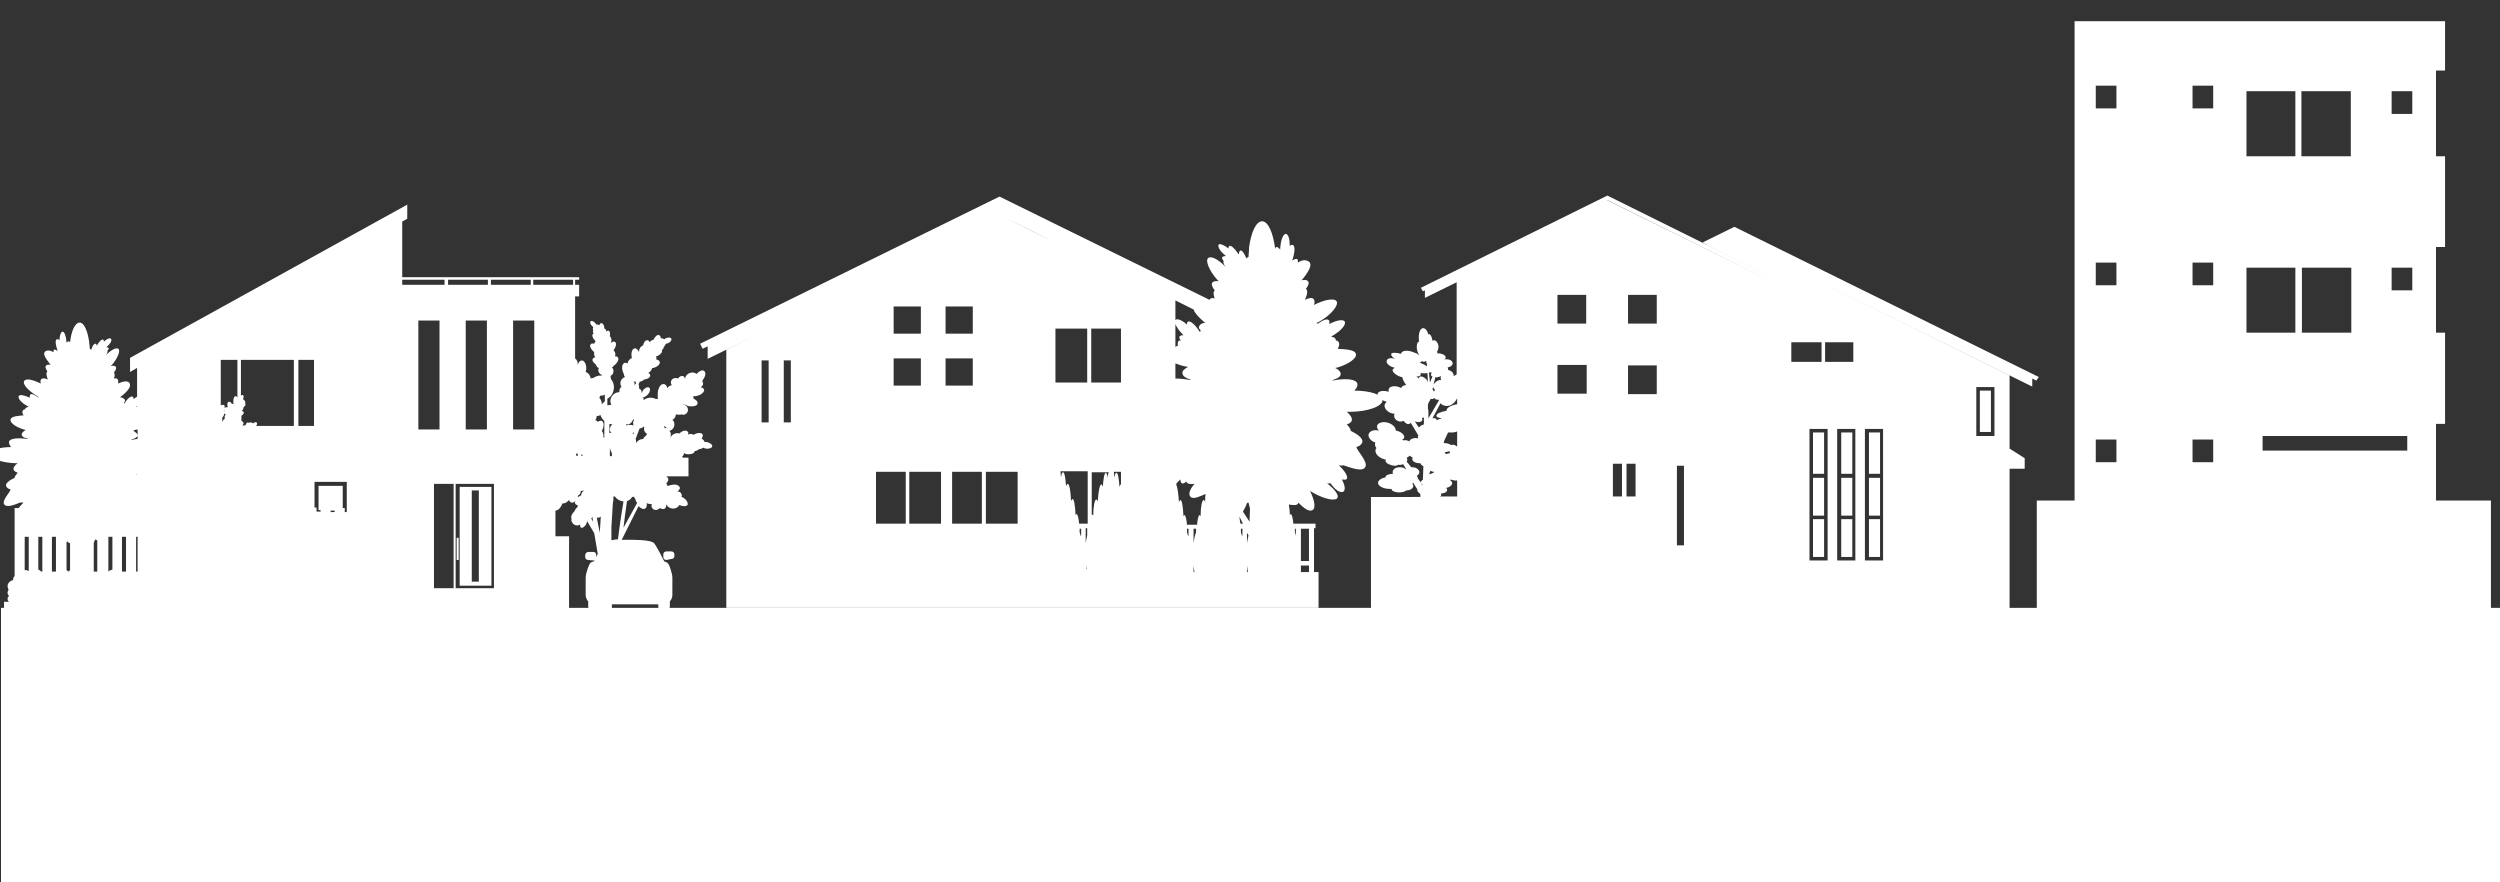<?xml version="1.0" encoding="utf-8"?>
<!-- Generator: Adobe Illustrator 26.5.1, SVG Export Plug-In . SVG Version: 6.00 Build 0)  -->
<svg version="1.1" id="レイヤー_1" xmlns="http://www.w3.org/2000/svg" xmlns:xlink="http://www.w3.org/1999/xlink" x="0px"
	 y="0px" width="496px" height="175px" viewBox="0 0 496 175" style="enable-background:new 0 0 496 175;" xml:space="preserve">
<rect x="0" y="0" width="496" height="175" fill="#333333" stroke="none"/>
<style type="text/css">
	.st0{fill:#FFFFFF;}
</style>
<rect x="0.2" y="120.6" class="st0" width="496" height="54.4"/>
<path class="st0" d="M274.3,79.4c0-1.1-2.5-1.9-5.6-1.9c0.5-0.5,0.7-1,0.6-1.4c-0.3-0.9-2.3-1.1-4.9-0.6c0,0,0-0.1,0-0.1
	c0,0,0,0,0,0c1-0.3,1.6-0.7,1.6-1.2c0-0.4-0.4-0.9-1.1-1.2c0.2,0,0.3-0.1,0.5-0.1c2-0.6,3.9-1.8,3.6-2.7c-0.2-0.9-2.4-0.9-3.6-1
	c0.3-0.5,0.4-1,0.2-1.3c-0.1-0.2-0.3-0.3-0.6-0.4c0-0.1,0-0.1,0-0.2c-0.1-0.3-0.4-0.4-0.9-0.5c0.1-0.1,0.2-0.1,0.3-0.2
	c1.7-1,2.7-2.2,2.4-2.8c-0.3-0.5-1.6-0.3-3.1,0.5c0.1-0.4,0.1-0.7-0.1-0.8c-0.3-0.3-1.2,0-2.1,0.7c-0.1,0-0.2,0-0.3-0.1
	c0.1-0.1,0.3-0.2,0.4-0.2c2.5-1.4,4-3.3,3.6-4.1c-0.4-0.7-2.4-0.4-4.5,0.7c0.2-0.5,0.1-1-0.1-1.2c-0.3-0.3-1-0.2-1.7,0.2
	c0.5-1.1,0.6-1.9,0.2-2.2c0,0,0,0,0,0c0.5-0.7,0.7-1.2,0.4-1.5c-0.2-0.3-0.7-0.3-1.3-0.2c0.1-0.1,0.2-0.2,0.3-0.3
	c1.5-1.9,1.8-2.9,1.2-3.4c-0.5-0.3-1.2-0.5-2.2,0.2c0-0.3,0-0.6-0.1-0.7c-0.2-0.1-0.6,0-1,0.3c0,0,0-0.1,0-0.1
	c0.5-1.5,0.6-2.8,0.1-3c-0.2-0.1-0.4,0-0.6,0.2c0-1.3-0.3-2.4-0.8-2.4c-0.5,0-1,1.2-1.1,2.8c0,0.1,0,0.2,0,0.3
	c-0.3-0.3-0.5-0.5-0.7-0.5c-0.2,0-0.3,0.2-0.3,0.4c-0.4-3.2-1.4-5.5-2.6-5.5c-1.2,0-2.2,2.2-2.6,5.3c0,0,0,0,0,0c0,0.1,0,0.2,0,0.4
	c0,0.4-0.1,0.9-0.1,1.4c-0.1,0-0.3,0.1-0.4,0.3c-0.4-1-0.9-1.7-1.2-1.6c-0.2,0.1-0.3,0.3-0.3,0.8c0,0,0-0.1-0.1-0.1
	c-0.7-1.1-1.5-1.8-1.8-1.6c-0.1,0.1-0.2,0.3-0.2,0.5c-0.8-0.7-1.7-1-1.9-0.8c-0.3,0.3,0.2,1.3,1.2,2.1c0.1,0,0.1,0.1,0.2,0.2
	c-0.3,0-0.6,0.1-0.7,0.2c-0.1,0.2,0,0.5,0.3,0.8c0,0,0,0,0,0c-0.2,0.2,0,0.7,0.4,1.2c-1.4-1.5-2.9-2.3-3.5-1.8
	c-0.6,0.5,0.2,2.5,1.8,4.3c0.1,0.1,0.2,0.2,0.3,0.3c-0.6-0.1-1.1,0-1.3,0.3c-0.2,0.3,0,0.9,0.5,1.5c0,0,0,0,0,0
	c-0.3,0.3-0.3,0.8,0,1.6c-0.4-0.1-0.7-0.1-0.9,0.1c-0.1,0.1-0.1,0.1-0.1,0.2L198.3,39l-59.4,29.2l0.5,1l58.9-29l39.8,19.6
	c0,0,0,0,0,0l-39.8-19.6l-57.9,28.5v2.5l11-5.4l-7.3,3.6v18.5v1.8v25.8v1.7v1.7v1.7h19.2l0,0h41.4l0,0h38.9h3.9h5.1h9v-7.1h-0.9
	v-8.7h0.3v-0.9h-4.4c-0.1-1.1-0.3-1.9-0.5-1.9c-0.1,0-0.1,0.1-0.2,0.2c0-0.8-0.1-1.5-0.2-2.1c0,0,0,0,0,0c0.5,0.1,0.9,0.1,1.3,0.1
	c0.5-0.1,0.6-0.3,0.6-0.5c1.1,1.2,2.2,1.9,2.8,1.5c0.7-0.4,0.4-2-0.5-3.8c2.1,1.3,4.3,2,5.2,1.6c0.8-0.4,0-1.7-1.8-3.1
	c0.3,0,0.5,0,0.7,0c0.8,1.2,1.8,1.9,2.4,1.7c0.6-0.2,0.5-1.3-0.2-2.5c0.4,0.1,0.7,0.1,0.9,0c0.5-0.3-0.1-1.5-1.4-2.7
	c0,0,0-0.1,0-0.1c0.3,0.1,0.6,0.1,0.8,0c1.8,0.6,3.9,1.4,4.4,0.3c0.5-1-1.6-3.1-1.8-3.9c0.7-0.2,1.1-0.6,1.2-1
	c0.1-0.7-0.8-1.5-2.3-2.2c0-0.3-0.3-0.8-0.8-1.3c0.6-0.2,0.9-0.4,1-0.8c0.1-0.5-0.3-1.1-1-1.7c0.2,0,0.4,0,0.6,0
	C271.4,81.7,274.3,80.6,274.3,79.4z M187.6,66.2v-5.4h5.4v5.4H187.6z M193,71.1v5.4h-5.4v-5.4H193z M177.3,66.2v-5.4h5.4v5.4H177.3z
	 M182.7,71.1v5.4h-5.4v-5.4H182.7z M173.8,103.9V93.6h5.9v10.3H173.8z M180.4,103.9V93.6h6.3v10.3H180.4z M188.9,103.9V93.6h5.9
	v10.3H188.9z M195.6,103.9V93.6h6.3v10.3H195.6z M248,100.9l-0.1,2.6l-1.3-2c0.3-0.5,0.6-1.1,0.8-1.7c0.1,0,0.2-0.1,0.3-0.1
	L248,100.9z M246.4,106.3c-0.1-0.3-0.1-0.5-0.2-0.7c0-0.3,0-0.5,0-0.7h0.3V106.3z M233.2,64.3c0.2,0.5,0.7,1.3,1.4,2
	c0.1,0.1,0.1,0.1,0.2,0.2c-0.4,0-0.7,0.1-0.8,0.3c-0.1,0.2,0.1,0.6,0.4,0.9c0,0,0,0,0,0c-0.2-0.2-0.4-0.2-0.5-0.1
	c-0.2,0.1-0.3,0.6-0.2,1c-0.2,0-0.3,0.1-0.4,0.2c0,0-0.1,0-0.1,0V64.3z M236.2,75.3C236.2,75.3,236.2,75.3,236.2,75.3
	c0,0.1,0,0.1,0,0.1c-1.1-0.2-2.2-0.3-3-0.3v-3c0.6,0.2,1.3,0.5,2,0.6c0.2,0,0.4,0.1,0.5,0.1c-0.7,0.4-1.2,0.8-1.1,1.2
	C234.6,74.6,235.2,75,236.2,75.3z M222.4,75.9h-5.9V65.2h5.9V75.9z M236.4,98.7c0.6,0.3,1.6-0.2,2.8-0.7c-0.1,0.5-0.1,1-0.1,1.6
	c-0.1-0.3-0.2-0.4-0.3-0.4c-0.3,0-0.6,1.3-0.6,3.2c-0.1-0.1-0.1-0.2-0.2-0.2c-0.2,0-0.4,0.7-0.5,1.9h-2c-0.1-1.1-0.3-1.9-0.5-1.9
	c-0.1,0-0.1,0.1-0.2,0.2c-0.1-1.9-0.3-3.2-0.6-3.2c-0.1,0-0.2,0.2-0.3,0.4c-0.1-1.7-0.3-3-0.5-3.3v-0.4c0.2-0.2,0.4-0.4,0.6-0.6
	c0.1-0.1,0.1-0.1,0.2-0.2c0,0.4,0.1,0.7,0.3,0.8c0.2,0.1,0.6-0.1,0.9-0.4c0,0,0,0,0,0c0,0,0,0,0,0c0,0.1,0,0.2,0.1,0.3
	c0.2,0.2,0.8,0.3,1.5,0.2C236,97.1,235.6,98.3,236.4,98.7z M235.7,106.3c-0.1-0.3-0.1-0.5-0.2-0.7c0-0.3,0-0.5,0-0.7h0.3V106.3z
	 M215.5,112.2L215.5,112.2c0,0.2,0.1,0.5,0.1,0.7h-0.1V112.2z M236.8,104.9h0.5c0,0.2,0,0.5,0,0.7c-0.2,0.5-0.4,1.3-0.5,2.2V104.9z
	 M215.7,106.2c-0.1,0.4-0.2,1-0.3,1.6v-3h0.3V106.2z M214.4,106.3c-0.1-0.3-0.1-0.5-0.2-0.7c0-0.3,0-0.5,0-0.7h0.3V106.3z
	 M222.4,96.1c-0.1,0-0.2,0.2-0.3,0.5c-0.1-1.7-0.3-2.8-0.6-2.8c-0.2,0-0.3,0.4-0.4,1c0-0.4-0.1-0.8-0.1-1.2h1.4V96.1z M219.8,94.8
	c-0.1-0.6-0.3-1-0.4-1c-0.3,0-0.5,1.2-0.6,2.8c-0.1-0.3-0.2-0.5-0.3-0.5c-0.3,0-0.6,1.4-0.7,3.4c-0.1-0.3-0.2-0.4-0.3-0.4
	c-0.3,0-0.6,1.3-0.6,3.2c-0.1-0.1-0.1-0.2-0.2-0.2c0,0-0.1,0-0.1,0.1v-8.5h3.4C219.8,94,219.8,94.4,219.8,94.8z M215.7,103.9h-1.6
	c-0.1-1.1-0.3-1.9-0.5-1.9c-0.1,0-0.1,0.1-0.2,0.2c-0.1-1.9-0.3-3.2-0.6-3.2c-0.1,0-0.2,0.2-0.3,0.4c-0.1-2-0.3-3.4-0.7-3.4
	c-0.1,0-0.2,0.2-0.3,0.5c-0.1-1.7-0.3-2.8-0.6-2.8c-0.2,0-0.3,0.4-0.4,1c0-0.4-0.1-0.8-0.1-1.2h5.4V103.9z M236.8,112.2L236.8,112.2
	c0.1,0.5,0.1,1,0.2,1.3h-0.2V112.2z M247.4,105.7l0.3,0.5c-0.1,0.4-0.2,1-0.3,1.6V105.7z M246.1,103.9c-0.1-0.6-0.2-1.1-0.2-1.4
	l0.7,1.4H246.1z M238.8,63.8c0.1,0.1,0.3,0.2,0.4,0.2c-0.8,0.1-1.2,0.4-1.3,0.8c-0.1,0.2,0,0.5,0.3,0.7c0,0.1-0.1,0.3-0.1,0.4
	c0,0,0-0.1-0.1-0.1c-0.8-1.3-1.8-2.2-2.3-2c-0.2,0.1-0.2,0.3-0.2,0.6c-1-0.9-2-1.3-2.3-0.9c0,0,0,0,0,0v-3.9l3.6,1.8
	C237.1,62.2,237.7,62.8,238.8,63.8z M215.7,65.2v10.7h-6.3V65.2H215.7z M230.4,89.7C230.4,89.7,230.4,89.7,230.4,89.7h-25.6l0,0
	H230.4z M209.1,48l-4.3-2.1l-6.4-3.2l-5,2.5l5-2.5L209.1,48z M156.9,71.5v12.3h-1.4V71.5H156.9z M151.1,71.5h1.4v12.3h-1.4V71.5z
	 M247.4,113.5v-1.3h0c0.1,0.5,0.1,1,0.2,1.3H247.4z M258.1,113.5v-1.3h1.6v1.3H258.1z M259.7,104.9v6.4h-1.6v-6.4H259.7z
	 M257.1,104.9v1.4c-0.1-0.3-0.1-0.5-0.2-0.7c0-0.3,0-0.5,0-0.7H257.1z"/>
<g>
	<path class="st0" d="M404.5,74.8L344.1,45l-6.3,3.1l0.9,0.5l1.6,0.8l3.8-1.9l0,0l-3.8,1.9l14.1,7l-35.5-17.6l-37,18.3l0.4,0.7
		l36.6-18.1l36.6,18.1l0.1-0.2l-0.1,0.2l-0.6-0.3v1.6l0,0v-1.6l-36.1-17.8l-36.1,17.8v1.6l6.3-3.1v18.3c-0.1,0-0.1,0-0.2,0.1
		c-0.1,0.1-0.2,0.1-0.4,0.2c0-0.1,0-0.2,0-0.2c-0.1-0.6-0.6-0.9-1.1-1c0-0.1,0-0.2,0-0.2c0-0.1-0.1-0.2-0.1-0.3
		c0.6-0.1,1.1-0.5,1-0.9c-0.1-0.5-0.7-0.8-1.5-0.7c0,0-0.1,0-0.1,0c0.2-0.2,0.3-0.3,0.2-0.5c-0.1-0.4-0.8-0.7-1.5-0.7c0,0,0,0-0.1,0
		c0-0.1-0.1-0.2-0.1-0.3c0.2-0.3,0.3-0.7,0.3-1.1c-0.1-0.7-0.5-1.2-0.9-1.2c-0.1,0-0.2,0.1-0.3,0.1c0,0,0,0,0,0
		c-0.1-0.8-0.4-1.3-0.7-1.3c0,0-0.1,0-0.1,0.1c-0.2-0.8-0.6-1.3-1.1-1.3c-0.6,0.1-0.9,1.1-0.8,2.3c0,0.1,0,0.3,0.1,0.4
		c0,0-0.1,0-0.1,0c-0.3,0-0.5,0.7-0.4,1.4c0.1,0.6,0.3,1.1,0.5,1.2c0,0,0,0,0,0c0,0,0,0,0,0.1c-0.3-0.3-0.8-0.5-1.4-0.7
		c-1.1-0.4-2.1-0.2-2.2,0.3c0,0,0,0.1,0,0.1c-1.1-0.3-2-0.3-2,0.1c0,0.3,0.3,0.6,0.8,0.9c0,0,0,0,0,0c-0.9-0.3-1.6-0.1-1.7,0.4
		c-0.1,0.5,0.6,1.1,1.4,1.3c0.1,0,0.1,0,0.2,0.1c-0.2,0.1-0.4,0.2-0.4,0.4c-0.1,0.4,0.7,1.1,1.7,1.4c0.1,0,0.1,0,0.2,0
		c0.1,0.5,0.4,1.1,0.8,1.6c0,0,0,0,0,0c-0.5,0-1,0.3-1,0.6c-0.2-0.1-0.4-0.2-0.7-0.3c-0.9-0.2-1.7,0-1.8,0.6c0,0.1,0,0.2,0,0.4
		c0,0-0.1,0-0.1,0c-1.1-0.3-2-0.1-2.1,0.5c-0.1,0.5,0.7,1.2,1.8,1.5c-0.2,0.2-0.3,0.4-0.4,0.6c-0.1,0.7,0.5,1.4,1.4,1.7
		c0.2,0,0.4,0.1,0.6,0.1c0,0.1,0,0.1-0.1,0.2c-0.1,0.6,0.4,1.2,1,1.3c0.3,0.1,0.6,0,0.9-0.1c0.2,0.3,0.4,0.5,0.7,0.6
		c0.2,0.1,0.5,0,0.7-0.2l1.5,2.5c-0.1,0.1-0.1,0.2-0.1,0.3c0,0.1,0,0.2,0.1,0.3c-0.2,0-0.3-0.1-0.5-0.1c-0.7,0-1.2,0.3-1.3,0.7
		c-0.1-0.1-0.3-0.2-0.4-0.2c-0.3-0.1-0.6-0.1-0.8,0c0-0.1-0.1-0.1-0.2-0.2c0.3-0.1,0.4-0.3,0.4-0.5c0-0.5-0.7-1.1-1.7-1.3
		c0,0,0-0.1,0-0.1c0-0.6-0.8-1.3-1.8-1.5c-1-0.2-1.9,0.2-1.9,0.8c0,0.3,0.1,0.6,0.4,0.8c-0.1,0-0.1,0-0.2,0c-1-0.2-1.8,0.2-1.9,0.9
		c0,0.6,0.6,1.3,1.4,1.5c-0.1,0.1-0.1,0.2-0.1,0.4c0,0.2,0.1,0.5,0.3,0.7c-0.1,0.1-0.2,0.2-0.2,0.4c-0.1,0.7,0.6,1.5,1.7,1.8
		c0.1,0,0.2,0.1,0.4,0.1c0,0-0.1,0.1-0.1,0.1c-0.1,0.4,0.4,0.8,1.2,1c0.6,0.2,1.1,0.1,1.3-0.1c0,0,0,0,0,0c0.4,0.1,0.7,0,1-0.1
		l0.6,1c0,0-0.1,0-0.1,0c-0.3-0.3-0.7-0.4-1.2-0.4c-0.8,0-1.4,0.4-1.4,1c0,0.1,0,0.2,0.1,0.3c0,0,0,0,0,0c-0.8,0-1.5,0.3-1.5,0.6
		c0,0,0,0.1,0,0.1c-0.9,0.2-1.5,0.6-1.5,1.1c0,0.6,1,1.2,2.3,1.2c0.1,0,0.3,0,0.4,0c0,0,0,0.1,0,0.1c0,0.3,0.7,0.6,1.5,0.6
		c0.7,0,1.2-0.2,1.4-0.4c0,0,0,0,0,0c0.8,0,1.4-0.4,1.4-0.9c0-0.2-0.1-0.3-0.2-0.5c0.1,0,0.2-0.1,0.2-0.1l0.8,1.3c0,0.1,0,0.1,0,0.2
		c0,0.2,0.2,0.4,0.4,0.5l0.2,0.3l0,0.5H272v22.5h57.8h49.4h19.5V93h3v-2.1l-3-1.9V74.5l-41.7-20.6l46.2,22.8v-1.6l-59.2-29.2
		l60,29.6L404.5,74.8z M314.8,72.4v5.7H309v-5.7H314.8z M309,64.2v-5.7h5.7v5.7H309z M323,78.2v-5.7h5.7v5.7H323z M328.8,64.2H323
		v-5.7h5.7V64.2z M318.9,41.3l4.5,2.2L318.9,41.3l-20.8,10.3L318.9,41.3z M287.6,90.8c-0.1,0-0.1,0-0.2,0L287.6,90.8
		C287.6,90.7,287.6,90.7,287.6,90.8z M281.9,95.9c0.1,0.1,0.2,0.1,0.3,0.2l0,0.2L281.9,95.9z M281.8,74c0.5,0.1,1,0.1,1.4,0l0.1,1.8
		c-0.1-0.1-0.1-0.3-0.2-0.4c-0.5-0.6-1.2-0.9-1.5-0.6c-0.1,0.1-0.1,0.2-0.2,0.3c0,0,0,0,0,0c-0.1-0.2-0.2-0.3-0.4-0.4l0,0
		c0.5,0,0.8-0.1,0.9-0.4C281.9,74.2,281.9,74.1,281.8,74z M285.3,74.8c0.2,0,0.4-0.1,0.6-0.2c-0.1,0.2-0.1,0.5,0,0.7c0,0,0,0,0,0.1
		c-0.2,0-0.4,0-0.6,0.1c-0.4,0.2-0.7,0.5-0.9,0.8l0.4-1.5C285,74.9,285.2,74.9,285.3,74.8z M286.4,85.6
		C286.4,85.6,286.4,85.6,286.4,85.6c0,0,0.1,0,0.1,0L286.4,85.6C286.5,85.7,286.5,85.6,286.4,85.6z M286.8,90.1
		c0-0.2-0.1-0.3-0.2-0.4c0.4,0,0.7-0.1,1-0.2c0,0.1,0,0.3,0.1,0.4L286.8,90.1z M289.1,88.3v0.3c-0.1-0.1-0.2-0.1-0.3-0.2
		c-0.3-0.2-0.6-0.2-0.9-0.1c-0.3-0.2-0.8-0.4-1.4-0.4c0,0-0.1,0-0.1,0c0.1-0.1,0.1-0.2,0.1-0.3c0,0,0-0.1,0-0.1l0.8-1.7
		c0.3,0,0.6,0,0.9,0c0.3,0,0.6-0.1,0.9-0.2V88.3z M284.4,93.6c0.1,0,0.1,0,0.2,0.1c-0.2,0-0.3,0.1-0.4,0.2c-0.2,0.1-0.4,0.1-0.6,0.2
		l0-0.2l0.2-0.5C284,93.5,284.2,93.6,284.4,93.6z M283.4,83l0-1.1c0,0,0-0.1,0-0.1c0-0.2,0-0.5-0.1-0.7l0-0.8l0.2-0.6
		c0,0,0.1,0,0.1-0.1c0.1-0.1,0.2-0.3,0.2-0.5c0.3,0.1,0.5,0.1,0.7-0.1c0,0,0-0.1,0-0.1c0.2,0.3,0.6,0.5,1,0.4c0,0,0,0,0,0.1
		L283.4,83z M284.4,76.9c0,0.2,0.2,0.3,0.3,0.4c-0.1,0.1-0.1,0.3-0.2,0.4c-0.1-0.2-0.2-0.3-0.3-0.5c0,0,0,0,0,0l0.2-0.6
		C284.3,76.7,284.3,76.8,284.4,76.9z M282.2,83.3c0-0.1,0-0.2-0.1-0.4c0.1,0,0.3,0,0.4-0.1l0,1.4c-0.2,0.1-0.3,0.1-0.5,0.2
		c-0.2,0.1-0.3,0.3-0.5,0.4l-0.8-1.2C281.5,83.9,282.1,83.7,282.2,83.3z M284.8,92.1c0,0-0.1,0-0.1,0c0,0,0,0,0,0
		C284.7,92,284.7,92.1,284.8,92.1C284.8,92.1,284.8,92.1,284.8,92.1z M289.1,79v1.2c-1.2,0.2-2.1,0.7-2.1,1.2c0,0,0,0.1,0,0.1
		c-1.2,0.2-2.1,0.6-2,1c0,0.3,0.4,0.4,1.1,0.5c0,0,0,0,0,0c-0.4,0.1-0.8,0.2-1.1,0.4c0-0.1,0-0.1,0-0.2c-0.1-0.2-0.4-0.3-0.8-0.2
		l1.6-3c0.4,0.5,1.2,0.7,2,0.4C288.4,80.1,288.9,79.5,289.1,79z M284,73.9c0,0,0.1,0,0.1,0c-0.1,0.1-0.2,0.3-0.2,0.4
		c0,0.2,0.1,0.3,0.3,0.4l-0.5,1.2l-0.2-2C283.7,73.9,283.8,73.9,284,73.9z M283.7,72.4C283.7,72.4,283.7,72.4,283.7,72.4
		c-0.1,0-0.2,0-0.2,0.1l0-0.1C283.5,72.3,283.6,72.4,283.7,72.4z M282.1,71.6c0.1,0.1,0.3,0.2,0.4,0.2c0.1,0,0.3-0.1,0.4-0.2
		c0,0,0,0.1,0.1,0.1l0,0.1c0,0.1-0.1,0.1,0,0.2c0,0,0,0.1,0.1,0.1l0,0.6c0,0,0,0,0,0c-0.3-0.3-0.8-0.5-1.3-0.7c-0.1,0-0.1,0-0.2,0
		C281.9,71.9,282.1,71.7,282.1,71.6z M279.1,91.6c0-0.1,0-0.1,0.1-0.2c0-0.2,0-0.4-0.1-0.6c0.2-0.1,0.4-0.2,0.6-0.4
		c0.2,0.2,0.4,0.3,0.6,0.4c-0.1,0.1-0.1,0.2-0.1,0.3c0,0.4,0.6,0.8,1.4,0.8c0.1,0,0.1,0,0.2,0c0.1,0.3,0.4,0.5,0.6,0.6l-0.1,2.7
		c-0.3,0.2-0.5,0.3-0.4,0.6c0,0,0,0.1,0.1,0.1l-0.7-1c0-0.2-0.1-0.3-0.2-0.5c0.3-0.2,0.5-0.4,0.5-0.7c0-0.5-0.6-1-1.4-1
		c-0.1,0-0.1,0-0.2,0L279.1,91.6z M285.7,98.5c0.2-0.1,0.3-0.3,0.2-0.5c0,0,0-0.1,0-0.1c0.1,0,0.1,0,0.2,0c0.7-0.1,1.1-0.4,1-0.8
		c0-0.1-0.1-0.2-0.2-0.3c0.7-0.1,1.3-0.6,1.2-1c0-0.2-0.2-0.4-0.4-0.5c0.1,0,0.1-0.1,0.1-0.1c0,0,0-0.1,0-0.1c0.1,0,0.1,0,0.2,0.1
		c0.4,0.1,0.8,0.2,1.1,0.1v3.2h23.4h4.9v0H285.7z M318.2,98.5L318.2,98.5l1.8,0V92h1.8v6.5h0.9V92h1.8v6.5h0.9v0H318.2z M325.9,98.5
		L325.9,98.5l1,0v0H325.9z M329.8,98.5h-2.1v0L329.8,98.5L329.8,98.5z M334.1,108.2h-1.4V92.4h1.4V108.2z M362.6,94.8v8.2v8.2H359
		V103v-8.2v-9.7h3.6V94.8z M368.1,94.8v8.2v8.2h-3.6V103v-8.2v-9.7h3.6V94.8z M373.6,94.8v8.2v8.2h-3.6V103v-8.2v-9.7h3.6V94.8z
		 M392.1,76.8h3.6v9.7h-3.6V76.8z M379.2,71.8h-30.6v0h6.8v-3.9h6v3.9h0.7v-3.9h5.6v3.9L379.2,71.8L379.2,71.8z"/>
	<rect x="392.8" y="77.5" class="st0" width="2.2" height="8.2"/>
	<rect x="365.3" y="85.8" class="st0" width="2.2" height="8.2"/>
	<rect x="365.3" y="103" class="st0" width="2.2" height="7.5"/>
	<rect x="365.3" y="94.8" class="st0" width="2.2" height="7.5"/>
	<rect x="359.7" y="85.8" class="st0" width="2.2" height="8.2"/>
	<rect x="359.7" y="94.8" class="st0" width="2.2" height="7.5"/>
	<rect x="359.7" y="103" class="st0" width="2.2" height="7.5"/>
	<rect x="370.8" y="103" class="st0" width="2.2" height="7.5"/>
	<rect x="370.8" y="94.8" class="st0" width="2.2" height="7.5"/>
	<rect x="370.8" y="85.8" class="st0" width="2.2" height="8.2"/>
</g>
<g>
	<path class="st0" d="M91.2,116.2h6.3V96.6h-6.3V116.2z M93.6,97.3h1.4v18.1h-1.4V97.3z"/>
	<rect x="90.6" y="106.7" class="st0" width="0.4" height="4.4"/>
	<path class="st0" d="M3,91.9c0.2,0,0.3,0,0.5,0c-0.6,0.4-0.9,0.9-0.8,1.3c0.1,0.3,0.4,0.4,0.8,0.6c-0.3,0.4-0.6,0.7-0.6,1
		c-1.1,0.5-1.8,1.1-1.7,1.6c0.1,0.3,0.4,0.6,0.9,0.7c-0.1,0.6-1.7,2.1-1.3,2.9c0.4,0.8,2,0.2,3.2-0.3c0.2,0,0.3,0,0.6,0
		c0,0,0,0.1,0,0.1c-0.4,0.4-0.7,0.7-0.9,1H2.9v13.5c-0.2,0.2-0.3,0.4-0.3,0.7c0,0,0,0.1,0,0.1c-0.6,0.1-1.1,0.6-1.1,1.2
		c0,0.2,0.1,0.5,0.2,0.7c-0.1,0.2-0.2,0.4-0.2,0.6c0,0.2,0.1,0.5,0.3,0.6c-0.2,0.2-0.3,0.4-0.3,0.6c0,0.2,0.1,0.5,0.3,0.6H0.8v1.6
		h26.4l0,0h83l0,0h2.7v-7.3v-7.3h-2.7v-5.1c0.5,0,1-0.5,1.3-1.2c0-0.1,0-0.2,0.1-0.2c0.5,0,1-0.3,1.3-0.7c0.1,0.3,0.3,0.5,0.5,0.5
		c0.3,0.1,0.6-0.1,0.8-0.4c-0.1,0.2-0.2,0.4-0.1,0.6c0.1,0.2,0.3,0.3,0.5,0.3c0,0.1,0,0.2,0,0.3c0,0,0,0,0,0.1
		c-0.3,0.2-0.5,0.5-0.6,0.8c0,0-0.1,0.1-0.1,0.1c-0.5,0.5-0.7,1.1-0.5,1.4c0,0,0,0,0,0c0,0.2-0.1,0.4,0,0.5c0.2,0.6,0.8,1,1.4,0.8
		c0.1,0,0.2-0.1,0.3-0.1c0,0.3,0,0.5,0.2,0.6c0.3,0.1,0.7-0.2,1-0.7c0.1-0.2,0.1-0.4,0.2-0.6c0,0,0,0,0,0c0,0,0,0,0,0l1.4,2.4
		l0.7,4.1c-0.4,0.8-0.8,1.5-0.8,1.5s-0.7,0.1-0.8,0.5c-0.1,0.1-0.2,0.5-0.4,0.9c-0.2,0.6-0.4,1.3-0.4,1.8c0,0.1,0,0.3,0,0.5
		c0,1.1,0,3,0,3s0,0.7,0.5,1.2v1c0,0.5,0.4,0.8,0.8,0.8h0.7c0.2,0,0.4-0.1,0.6-0.3h2.6l0-0.9h3.4h4.8h1v0.4c0,0.5,0.4,0.8,0.8,0.8
		h0.7c0.5,0,0.8-0.4,0.8-0.8v-1c0.5-0.5,0.5-1.2,0.5-1.2s0-1.9,0-3c0-0.2,0-0.4,0-0.5c0-0.5-0.2-1.2-0.4-1.8
		c-0.1-0.4-0.3-0.8-0.4-0.9c-0.2-0.4-0.8-0.5-0.8-0.5s-1.5-3-2-3.6c-0.6-0.8-4.9-0.7-4.9-0.7s-0.7,0-1.5,0c0-0.1,0-0.1,0-0.2
		c0,0,0.1,0,0.1-0.1l3.2-6.4c0.4,0.5,1,0.7,1.3,0.5c0.3-0.2,0.4-0.6,0.3-1.1c0.3,0.2,0.7,0.2,1,0.2c0,0.2-0.1,0.4,0,0.6
		c0.2,0.5,0.7,0.7,1.2,0.5c0.2-0.1,0.3-0.2,0.4-0.3c0.4,0.2,0.9,0.3,1.1,0c0.2-0.2,0.2-0.5,0.1-0.8c0.4,0.7,1.2,1.1,2,0.8
		c0.3-0.1,0.5-0.3,0.7-0.6c0.7,0.3,1.3,0.3,1.6,0c0.2-0.4-0.2-1.1-0.9-1.5c-0.1-0.1-0.2-0.1-0.3-0.1c0.1-0.2,0.1-0.4,0-0.6
		c-0.1-0.3-0.4-0.5-0.8-0.5c0,0,0,0,0,0c0.3-0.2,0.5-0.5,0.5-0.7c-0.1-0.5-0.8-0.8-1.6-0.6c-0.2,0-0.5,0.1-0.7,0.2
		c-0.1,0-0.2,0-0.2,0c0,0,0,0,0,0c0-0.1,0-0.2-0.1-0.3c0-0.1-0.1-0.1-0.1-0.2c0,0,0,0,0,0c0.4-0.4,0.5-0.8,0.3-1.1
		c0-0.1-0.1-0.1-0.2-0.1c0-0.1,0-0.1,0-0.2h4.3v-3.7h-1.1c0-0.1-0.1-0.1-0.2-0.2c0.2-0.1,0.3-0.3,0.4-0.5c0-0.1,0-0.1,0-0.2
		c0.2,0.1,0.3,0.1,0.5,0.2c0.8,0.1,1.5-0.1,1.6-0.5c0,0,0,0,0-0.1c0.3,0,0.7-0.2,0.9-0.4c0.3,0,0.6-0.1,0.8-0.3
		c0.1,0.1,0.3,0.1,0.5,0.2c0.6,0.1,1.2-0.1,1.3-0.4c0.1-0.4-0.4-0.7-1-0.9c-0.2,0-0.3,0-0.5,0c-0.1-0.3-0.3-0.5-0.6-0.7
		c0.2-0.3,0.3-0.6,0.2-0.8c-0.2-0.4-1-0.4-1.7,0c0,0-0.1,0.1-0.1,0.1c0,0-0.1-0.1-0.1-0.1c-0.3-0.2-0.7-0.1-1,0
		c0.1-0.3,0.1-0.5-0.1-0.6c-0.3-0.3-1-0.2-1.6,0.4c-0.7-0.2-1.4,0.1-1.8,0.8c0,0,0,0,0,0c0.2-0.6,0.1-1.1-0.2-1.3c0,0-0.1,0-0.1,0
		c0.6-0.1,1.1-0.6,1.1-1.3c0-0.4-0.1-0.7-0.4-0.9c0.4-0.2,0.7-0.6,0.7-1.1c0.5,0.1,0.9,0.1,1.2,0c0.1,0,0.2,0.1,0.2,0.1
		c0.6,0,1-0.5,1-1c0-0.5-0.4-1-0.9-1c0,0,0-0.1,0-0.1c0.1,0.1,0.2,0.1,0.4,0.1c0.2,0.1,0.5,0.3,0.8,0.3c0.8,0.1,1.6-0.1,1.6-0.6
		c0.1-0.3-0.3-0.7-0.8-0.9c0-0.1,0-0.2,0-0.2c0-0.1,0-0.2-0.1-0.3c0,0,0,0,0,0c0.1,0,0.2,0,0.2,0c0.2,0,0.4,0,0.7-0.1
		c0.8-0.2,1.4-0.8,1.3-1.2c-0.1-0.3-0.4-0.4-0.7-0.5c0,0,0,0,0,0c0.3-0.1,0.5-0.4,0.5-0.7c0-0.2-0.1-0.4-0.2-0.5
		c0.1-0.1,0.2-0.2,0.2-0.3c0.5-0.7,0.6-1.4,0.2-1.7c-0.3-0.3-1,0-1.5,0.6c-0.2-0.2-0.5-0.3-0.8-0.3c-0.8,0-1.5,0.6-1.5,1.4
		c0-0.3-0.1-0.6-0.4-0.7c-0.3-0.1-0.7,0.1-1,0.5c-0.1-0.1-0.3-0.1-0.5-0.1c-0.5,0-0.9,0.4-0.9,0.9c0,0.2,0.1,0.4,0.2,0.5
		c-0.4,0.1-0.7,0.3-0.9,0.6c-0.1-0.5-0.4-0.8-0.7-0.8c-0.6-0.1-1.1,0.7-1.2,1.7c0,0.3,0,0.6,0,0.8c0,0.1,0,0.1,0,0.1
		c0,0.1,0,0.2,0.1,0.3c-0.1,0-0.3,0-0.4,0.1c-0.3-0.2-0.7-0.3-1.2-0.3c-0.5,0-1,0.2-1.3,0.5c0-0.1,0-0.2,0-0.3
		c0-0.1-0.1-0.2-0.2-0.3c0.3,0.1,0.7-0.2,1.1-0.6c0.4-0.5,0.5-1.1,0.2-1.3c-0.3-0.2-0.8,0-1.2,0.5c-0.1,0.2-0.2,0.4-0.3,0.6
		c0-0.1,0-0.2,0-0.3c-0.1-0.3-0.2-0.5-0.5-0.6c0-0.1,0-0.2,0-0.4c0-0.2-0.1-0.4-0.1-0.5c0.1-0.2,0.2-0.3,0.2-0.5c0.1,0,0.2,0,0.2,0
		c0.3-0.1,0.5-0.2,0.7-0.4c0.7-0.1,1.2-0.4,1.2-0.8c0-0.2-0.1-0.4-0.4-0.5c0.4-0.2,0.7-0.6,0.8-1c0.1,0,0.1,0,0.2,0
		c0.8-0.2,1.4-0.7,1.3-1.2c-0.1-0.3-0.3-0.4-0.7-0.5c0-0.2,0.1-0.3,0-0.5c0,0,0-0.1-0.1-0.1c0.1,0,0.3-0.1,0.4-0.1
		c0.6-0.3,1-0.8,0.8-1.1c0,0,0,0,0,0c0.2-0.2,0.4-0.4,0.4-0.7c0.2-0.1,0.3-0.4,0.4-0.6c0.1,0,0.3-0.1,0.4-0.1
		c0.5-0.2,0.8-0.6,0.7-0.9c-0.1-0.3-0.6-0.3-1.1-0.1c-0.1,0.1-0.2,0.1-0.3,0.2c-0.2-0.1-0.4-0.2-0.7-0.2c0-0.3-0.1-0.5-0.3-0.6
		c-0.3-0.2-0.8,0.2-1.1,0.8c0,0,0,0.1,0,0.1c0,0-0.1,0-0.1,0c-0.3,0.1-0.5,0.2-0.7,0.5c-0.1-0.2-0.2-0.4-0.4-0.4
		c-0.4-0.1-0.8,0.4-0.9,1c-0.5,0.2-0.9,0.8-0.8,1.4c0,0,0,0,0,0c-0.2-0.5-0.5-0.8-0.8-0.8c-0.5,0-0.8,0.7-0.7,1.5
		c0,0.1,0,0.3,0.1,0.4c-0.5,0.2-0.8,0.6-0.9,1.1c-0.2-0.1-0.4-0.2-0.6-0.1c-0.5,0.2-0.6,1-0.3,1.8c0.1,0.2,0.1,0.3,0.2,0.5
		c0,0,0,0.1,0,0.1c0,0.1,0.1,0.3,0.2,0.4c-0.6,0.2-1,0.8-0.9,1.4c0,0.2,0.1,0.4,0.2,0.5c-0.3,0.3-0.5,0.7-0.4,1.1c0,0,0,0,0,0
		c-1,0-1.8,0.8-1.8,1.8c0,0.3,0.1,0.5,0.2,0.7c-0.3,0-0.5,0.1-0.8,0.1l0-1.3c0.8-0.4,1.3-1.3,1.3-2.3c0-0.6-0.2-1.2-0.6-1.6
		c0-0.2,0-0.4-0.1-0.6c0.1-0.1,0.3-0.2,0.4-0.3c0.3-0.4,0.3-1.1-0.1-1.4c0.1-0.1,0.2-0.1,0.3-0.2c0,0,0-0.1,0-0.1
		c0.1-0.1,0.3-0.2,0.4-0.3c0.5-0.5,0.8-1.2,0.4-1.5c-0.1-0.1-0.3-0.1-0.5-0.1c0.2-0.4,0.1-0.9-0.3-1.2c0.1-0.1,0.2-0.2,0.2-0.3
		c0.4-0.6,0.4-1.2,0.1-1.4c-0.2-0.1-0.6,0-0.9,0.3c0,0,0,0,0,0c0.3-0.4,0.3-1-0.1-1.4c0.1-0.5,0-1.1-0.3-1.1c-0.1,0-0.3,0-0.4,0.2
		c0-0.2-0.1-0.5-0.3-0.6c0,0-0.1,0-0.1,0c0,0,0-0.1,0-0.1c0-0.6-0.3-1-0.6-1c-0.2,0-0.3,0.2-0.4,0.4c-0.2-0.1-0.4-0.2-0.6-0.1
		c0-0.1-0.1-0.2-0.2-0.3c-0.3-0.4-0.7-0.5-0.9-0.4c-0.2,0.2-0.1,0.6,0.2,0.9c0.1,0.1,0.2,0.2,0.3,0.3c-0.1,0.2-0.1,0.4,0,0.6
		c-0.1,0.2-0.1,0.5,0.1,0.7c0,0-0.1,0-0.1,0c-0.3,0.2-0.2,0.7,0.2,1.2c0.1,0.1,0.2,0.2,0.3,0.3c0,0-0.1,0-0.1,0.1
		c-0.1,0.1-0.2,0.3-0.2,0.4c-0.3-0.1-0.6-0.1-0.7,0.1c-0.3,0.3,0,0.9,0.5,1.4c0,0,0.1,0.1,0.2,0.1c-0.1,0.4,0,0.8,0.2,1.1
		c-0.2,0-0.4,0.1-0.5,0.3c-0.2,0.3,0.1,0.7,0.6,1.1c0.1,0.2,0.2,0.5,0.4,0.6c0.1,0,0.1,0.1,0.2,0.1c-0.2,0.4-0.1,0.9,0.3,1.2
		c0.1,0.1,0.3,0.2,0.4,0.2c-0.1,0-0.1,0.1-0.2,0.1c0,0,0,0-0.1,0c-0.6,0-1.1,0.2-1.5,0.5c-0.2,0-0.3,0-0.5,0.1
		c-0.1-0.6-0.4-1.1-1-1.3c0-0.1,0.1-0.3,0.1-0.5c0.1-0.9-0.3-1.7-0.8-1.8c-0.4,0-0.7,0.3-0.9,0.9c0,0,0,0,0,0c0.1-0.5-0.1-1-0.5-1.3
		V58.8h0.8v-2.3h-0.8v-1h0.8v-0.5H79.8v0.5h8.4v1h-8.4v2.3l0,0v-15L54.1,58.2l26.7-14.8v-1v-1.8L25.8,71v1.8v1l1.4-0.8v5.7
		c-0.2,0.1-0.5,0.3-0.7,0.5c0-0.2,0-0.4-0.2-0.5c-0.3-0.2-1.1,0.4-1.6,1.4c0,0,0,0.1,0,0.1c0-0.1,0-0.2-0.1-0.3
		c0.2-0.2,0.2-0.4,0.2-0.5c-0.1-0.3-0.4-0.5-1-0.6c0.1-0.1,0.2-0.1,0.3-0.2c1.6-1.3,1.9-2,1.6-2.6c-0.3-0.5-1.2-0.4-2.3,0.1
		c0.1-0.4,0.1-0.7-0.1-0.9c-0.1-0.1-0.4-0.2-0.7-0.1c0.2-0.5,0.2-1,0-1.2c0,0,0,0,0,0c0.4-0.5,0.5-0.8,0.4-1.1
		c-0.1-0.2-0.5-0.3-1-0.2c0.1-0.1,0.1-0.2,0.2-0.2c1.2-1.4,1.7-2.8,1.3-3.2c-0.4-0.3-1.5,0.2-2.5,1.3c0.3-0.4,0.4-0.7,0.3-0.9
		c0,0,0,0,0,0c0.2-0.2,0.3-0.4,0.3-0.5c-0.1-0.1-0.2-0.2-0.5-0.2c0,0,0.1-0.1,0.1-0.1c0.7-0.6,1.1-1.3,0.8-1.6
		c-0.2-0.2-0.8,0-1.4,0.6c0-0.2,0-0.3-0.1-0.4c-0.3-0.2-0.9,0.4-1.3,1.2c0,0,0,0,0,0.1c0-0.3-0.1-0.5-0.2-0.5
		c-0.3-0.1-0.7,0.4-0.9,1.2c-0.1-0.1-0.2-0.2-0.3-0.2c0-0.4,0-0.7-0.1-1c0-0.1,0-0.2,0-0.3c0,0,0,0,0,0c-0.3-2.2-1-3.9-1.9-3.9
		c-0.9,0-1.7,1.7-1.9,4c-0.1-0.2-0.1-0.3-0.2-0.3c-0.2,0-0.3,0.1-0.5,0.3c0-0.1,0-0.1,0-0.2c-0.1-1.1-0.4-2-0.8-2
		c-0.3,0-0.6,0.8-0.6,1.7c-0.2-0.2-0.3-0.2-0.5-0.2c-0.4,0.1-0.3,1.1,0.1,2.2c0,0,0,0.1,0,0.1c-0.3-0.2-0.6-0.3-0.7-0.2
		c-0.1,0.1-0.1,0.3-0.1,0.5c-0.7-0.5-1.3-0.4-1.6-0.2c-0.5,0.4-0.2,1.1,0.9,2.5c0.1,0.1,0.1,0.2,0.2,0.2c-0.5-0.1-0.8-0.1-1,0.2
		c-0.2,0.2,0,0.6,0.3,1.1c0,0,0,0,0,0c-0.3,0.2-0.2,0.9,0.1,1.6c-0.6-0.3-1-0.3-1.3-0.1c-0.2,0.2-0.2,0.5-0.1,0.9
		c-1.6-0.8-3-1.1-3.3-0.5c-0.4,0.6,0.8,1.9,2.6,3c0.1,0.1,0.2,0.1,0.3,0.2c-0.1,0-0.1,0-0.2,0c-0.7-0.5-1.3-0.8-1.5-0.5
		c-0.1,0.1-0.1,0.3-0.1,0.6c-1.1-0.5-2-0.7-2.2-0.3c-0.2,0.4,0.5,1.3,1.8,2c0.1,0,0.1,0.1,0.2,0.1c-0.4,0.1-0.6,0.2-0.7,0.4
		c0,0,0,0.1,0,0.1c-0.2,0-0.4,0.1-0.5,0.3c-0.1,0.2-0.1,0.6,0.2,0.9c-0.8,0.1-2.4,0.1-2.6,0.8c-0.2,0.7,1.2,1.6,2.6,2
		c0.1,0,0.3,0.1,0.4,0.1c-0.5,0.3-0.8,0.6-0.8,0.9c0,0.4,0.5,0.7,1.2,0.8c0,0,0,0,0,0c0,0,0,0.1,0,0.1C3.5,86.8,2,87,1.8,87.6
		c-0.1,0.3,0.1,0.7,0.4,1.1c-2.3,0-4,0.6-4.1,1.4C-1.9,91,0.3,91.8,3,91.9z M136.3,74.7c0,0,0-0.1,0-0.1
		C136.3,74.7,136.3,74.7,136.3,74.7C136.3,74.8,136.3,74.8,136.3,74.7z M66.4,101.6h-0.8v-0.3h0.8V101.6z M27.1,93.9
		C27.1,93.9,27.1,93.9,27.1,93.9C27.2,93.9,27.2,93.9,27.1,93.9l0.1,0.3c0,0-0.1,0-0.1,0C27.1,94.1,27.2,94,27.1,93.9z M13.6,113.4
		c-0.1-0.1-0.3-0.2-0.4-0.3v-5.5c0-0.1,0.1-0.1,0.1-0.2c0.2,0.2,0.4,0.3,0.6,0.4v5.3C13.8,113.2,13.7,113.3,13.6,113.4L13.6,113.4z
		 M21.5,113.4C21.5,113.4,21.5,113.4,21.5,113.4l0-6.9h0.8v6.5C21.9,113.1,21.7,113.2,21.5,113.4L21.5,113.4z M59.2,71.4h3.1v13.1
		h-3.1l0,0V71.4L59.2,71.4z M19.4,113.4h-0.8v-5.7l0.3-0.7c0.1,0.1,0.3,0.2,0.4,0.2V113.4z M11.1,106.5v6.9h-0.8v-6.9H11.1z
		 M27.2,113.4H27v-6.9h0.3V113.4z M25,113.4h-0.8v-6.9H25V113.4z M44.5,81.9c0,0.1,0.1,0.3,0.3,0.3c-0.2,0.2-0.3,0.6-0.2,0.9
		c0,0,0,0,0,0c0,0,0,0,0,0c-0.2,0.1-0.4,0.3-0.4,0.5c0,0-0.1,0-0.1,0v-0.8c0.1,0,0.1-0.1,0.2-0.2c0.2-0.3,0.3-0.7,0.1-1.1
		c0,0,0,0,0,0c0.1-0.1,0.1-0.1,0.2-0.2C44.4,81.6,44.4,81.7,44.5,81.9z M44,71.4h3.1l0,0v7.5c-0.1-0.2-0.2-0.3-0.4-0.3
		c-0.2,0-0.4,0.4-0.4,0.9c0,0.1,0,0.1,0,0.1c0,0.1,0,0.3,0,0.4c0,0.1,0.1,0.2,0.1,0.2c-0.1,0-0.2-0.1-0.4-0.1
		c-0.2-0.3-0.4-0.4-0.6-0.4c-0.3,0.1-0.4,0.6-0.2,1.1c0,0,0,0,0,0c-0.1,0-0.2,0-0.4,0c-0.1,0-0.2,0.1-0.3,0.1c0.1-0.2,0.1-0.4,0-0.5
		c-0.1-0.1-0.4-0.1-0.7,0c0-0.1,0-0.2,0-0.3V71.4z M48,71.4h4.8h5.5v13.1h-5.5h-2c0,0,0,0,0,0c0.2-0.2,0.3-0.5,0.1-0.7
		c-0.1-0.1-0.5,0-0.7,0.2c0,0,0,0,0,0c-0.1-0.1-0.3-0.2-0.5-0.2c-0.2,0-0.3,0.1-0.4,0.1c0,0-0.1-0.1-0.1-0.1c-0.2,0-0.4,0.2-0.5,0.6
		H48c0.2-0.1,0.4-0.3,0.3-0.5c0-0.2-0.2-0.3-0.4-0.4v-0.4c0-0.1,0-0.2,0-0.3v-0.3c0.4-0.3,0.6-0.6,0.4-0.8c-0.1-0.1-0.2-0.1-0.3-0.2
		c0.2-0.2,0.3-0.4,0.3-0.7c0.3-0.2,0.5-0.5,0.4-0.7c0,0-0.1-0.1-0.1-0.1c0.1-0.1,0.1-0.3,0-0.4c-0.1-0.2-0.2-0.3-0.4-0.4
		c0,0,0,0,0,0c0.2-0.4,0.2-0.7,0-0.8c-0.1-0.1-0.3,0-0.4,0.1V71.4L48,71.4z M8.2,113.4c-0.2-0.2-0.4-0.3-0.6-0.4v-6.5h0.8v6.9H8.2z
		 M4.9,113.1v-6.6h0.8v6.8c-0.2-0.1-0.4-0.2-0.6-0.2C5,113.1,4.9,113.1,4.9,113.1z M26.8,85.3c0.2,0,0.3-0.1,0.5-0.1v1.9
		c-0.4,0-0.8,0.1-1.2,0.2c0,0,0-0.1,0-0.1c0,0,0,0,0,0c0.7-0.2,1.2-0.5,1.2-0.8c0-0.3-0.3-0.6-0.8-0.9
		C26.5,85.4,26.6,85.3,26.8,85.3z M27.2,80.5v0.2c-0.1,0-0.1,0-0.2,0C27.1,80.6,27.1,80.6,27.2,80.5C27.2,80.5,27.2,80.5,27.2,80.5z
		 M68.8,95.7v5.9h-0.4v-0.8H68v-4.4h-4.8v4.8h0.4v0.3h-0.8v-0.8h-0.4v-5.1H68.8z M114.6,98.4c0.3-0.2,0.5-0.4,0.6-0.7
		c0-0.1,0-0.2,0-0.3c0.2,0,0.4,0,0.5-0.1c0,0,0,0,0.1,0.1c-0.3,0.2-0.5,0.5-0.5,0.9c-0.1,0-0.3,0.1-0.4,0.2c-0.1,0-0.1,0.1-0.2,0.1
		L114.6,98.4z M128.4,86.1c-0.1,0.1-0.2,0.2-0.2,0.3c-0.2,0.2-0.5,0.4-0.6,0.7c-0.6,0-1.1,0.3-1.4,0.8c0-0.1,0-0.1,0-0.2
		c0-0.2,0-0.4-0.1-0.6l0.8-2.1c0,0,0,0,0,0c0.4,0,0.6-0.2,0.9-0.4c0,0.1,0,0.1,0,0.2C127.7,85.4,127.9,85.8,128.4,86.1z M101.8,85.2
		V63.6h4.2v21.6H101.8z M92.4,85.2V63.6h4.2v21.6H92.4z M83,85.2V63.6h4.2v21.6H83z M90,116.7h-3.9V96H90V116.7z M98,96v20.7h-7.6
		V96H98z M114.6,90l0.1,0.4h-0.4V90c0,0,0,0,0,0C114.5,90,114.5,90,114.6,90z M115.3,90.1c0.1,0.1,0.3,0.2,0.4,0.3h-0.4L115.3,90.1z
		 M121,88.9c0.1,0.3,0.2,0.7,0.4,1l0,0.6H121L121,88.9z M125.5,85.9c0.1,0,0.2-0.1,0.3-0.1l-0.2,0.4C125.6,86.1,125.5,86,125.5,85.9
		z M119.2,102.5l-0.2,3.2l-0.6-3c0.1,0,0.2,0,0.3,0C118.9,102.7,119.1,102.6,119.2,102.5z M96.8,55.5v1h-7.9v-1H96.8z M105.3,55.5v1
		h-7.9v-1H105.3z M113.7,56.5h-7.9v-1h7.9V56.5z M114.4,87C114.4,87,114.4,87,114.4,87L114.4,87C114.4,87,114.4,87,114.4,87z
		 M119.1,82.3c0.2,0.5,0.4,0.9,0.8,1.2l0,3.3c-0.1,0-0.1,0-0.2,0c0.1-0.5,0-0.9-0.3-1.3c0-0.1,0.1-0.1,0.1-0.2
		c0.4-0.8,0.3-1.6-0.1-1.8c-0.2-0.1-0.5,0-0.8,0.2c-0.1-0.1-0.2-0.3-0.4-0.3c0,0-0.1,0-0.1,0c0.1-0.1,0.1-0.3,0.2-0.4
		c0-0.2,0.1-0.3,0.1-0.5c0,0,0,0,0.1,0C118.6,82.6,118.9,82.5,119.1,82.3z M120,79.6c-0.2,0.2-0.4,0.4-0.6,0.6c0-0.5-0.2-1-0.5-1.3
		c0.1-0.1,0.1-0.3,0.2-0.4c0.1,0,0.2,0,0.2,0c0.3,0,0.5-0.1,0.7-0.2L120,79.6z M121.5,84.2c-0.4,0.3-0.6,0.8-0.5,1.2
		c0.1,0.2,0.1,0.3,0.3,0.5c-0.1,0-0.3,0-0.4,0l0-1.8C121.1,84.1,121.3,84.2,121.5,84.2z M125.6,83.2c0.1,0,0.1,0.1,0.2,0.1
		c-0.1,0.2-0.2,0.4-0.2,0.6c0,0.2,0.1,0.4,0.1,0.5c-0.3-0.1-0.6-0.1-1-0.1c-0.2,0-0.3,0.1-0.5,0.1c0-0.1,0-0.1,0-0.2
		c0.1,0,0.3,0,0.5,0C125.2,84,125.5,83.6,125.6,83.2z M126.2,76.1c-0.2,0.1-0.3,0.3-0.3,0.5c0-0.2,0-0.3,0-0.5
		c0-0.2-0.1-0.3-0.2-0.4c0.1,0,0.3,0,0.4,0C126.1,75.9,126.2,76,126.2,76.1z M127.6,77.4c0,0-0.1-0.1-0.1-0.1
		c0.1-0.1,0.1-0.1,0.1-0.2C127.5,77.3,127.5,77.4,127.6,77.4z M132.4,84.8c-0.2,0-0.3,0.1-0.5,0.2c-0.1-0.2-0.1-0.5-0.3-0.7
		C131.8,84.6,132.1,84.8,132.4,84.8z M132,99.6C132.1,99.6,132.1,99.6,132,99.6c0,0,0,0.1,0.1,0.1C132.1,99.7,132.1,99.6,132,99.6z
		 M123.7,104.7c0.2-1.6,0.4-3.4,0.7-5.3c0,0,0.1,0,0.1,0c0.4-0.2,0.7-0.4,0.9-0.8c0.1,0,0.3,0,0.4-0.1c0,0.1,0,0.2,0.1,0.3
		c0,0,0.1,0.1,0.1,0.1c0.1,0.2,0.1,0.5,0.3,0.7c0,0.1,0.1,0.1,0.1,0.2L123.7,104.7z M122.6,107c-0.4,0-0.9,0.1-1.3,0.2l0-2.6
		l0.3-4.9c0.1-0.3,0.1-0.6,0.1-0.9c0,0,0,0,0,0l0-0.3c0.1,0,0.2,0,0.3,0c0.4,0.6,1,0.9,1.7,1C123.2,102.4,122.8,105.3,122.6,107z
		 M117.7,103.5l-0.4-0.6c0.1-0.1,0.2-0.3,0.2-0.4c0,0,0,0,0,0L117.7,103.5z"/>
	<path class="st0" d="M132.2,111.1c-0.3,0-0.6-0.2-0.6-0.6v-0.5c0-0.3,0.2-0.6,0.6-0.6h1c0.3,0,0.6,0.2,0.6,0.6v0.3
		c0,0.3-0.2,0.6-0.6,0.6L132.2,111.1z"/>
	<path class="st0" d="M116.7,109.5h1c0.3,0,0.6,0.2,0.6,0.6v0.5c0,0.3-0.2,0.6-0.6,0.6l-1-0.1c-0.3,0-0.6-0.2-0.6-0.6v-0.3
		C116.1,109.8,116.4,109.5,116.7,109.5z"/>
</g>
<path class="st0" d="M483.3,99.3V84.1h-40.2l0,0h42v-9.3v-8V66h-1.8v-17h-40.2l0,0h42v-9.3v-8V31h-1.8V14h1.8V7.7l0,0V5V4.2h-73.5V5
	v2.7l0,0V14v85.3h-7.5V121h45.4h33.8h10.9V99.3H483.3z M435,56.6v-4.5h4.1v4.5H435z M439.1,87.2v4.5H435v-4.5H439.1z M435,21.5v-4.5
	h4.1v4.5H435z M415.8,56.6v-4.5h4.1v4.5H415.8z M419.9,87.2v4.5h-4.1v-4.5H419.9z M415.8,21.5v-4.5h4.1v4.5H415.8z M455.4,31h-9.7
	V18.1h9.7V31z M474.5,53.1h4.1v4.5h-4.1V53.1z M466.5,53.1V66h-9.8V53.1H466.5z M445.7,53.1h9.7V66h-9.7V53.1z M456.6,31V18.1h9.8
	V31H456.6z M474.5,22.6v-4.5h4.1v4.5H474.5z M477.6,89.4h-28.7v-2.9h28.7V89.4z"/>
</svg>
